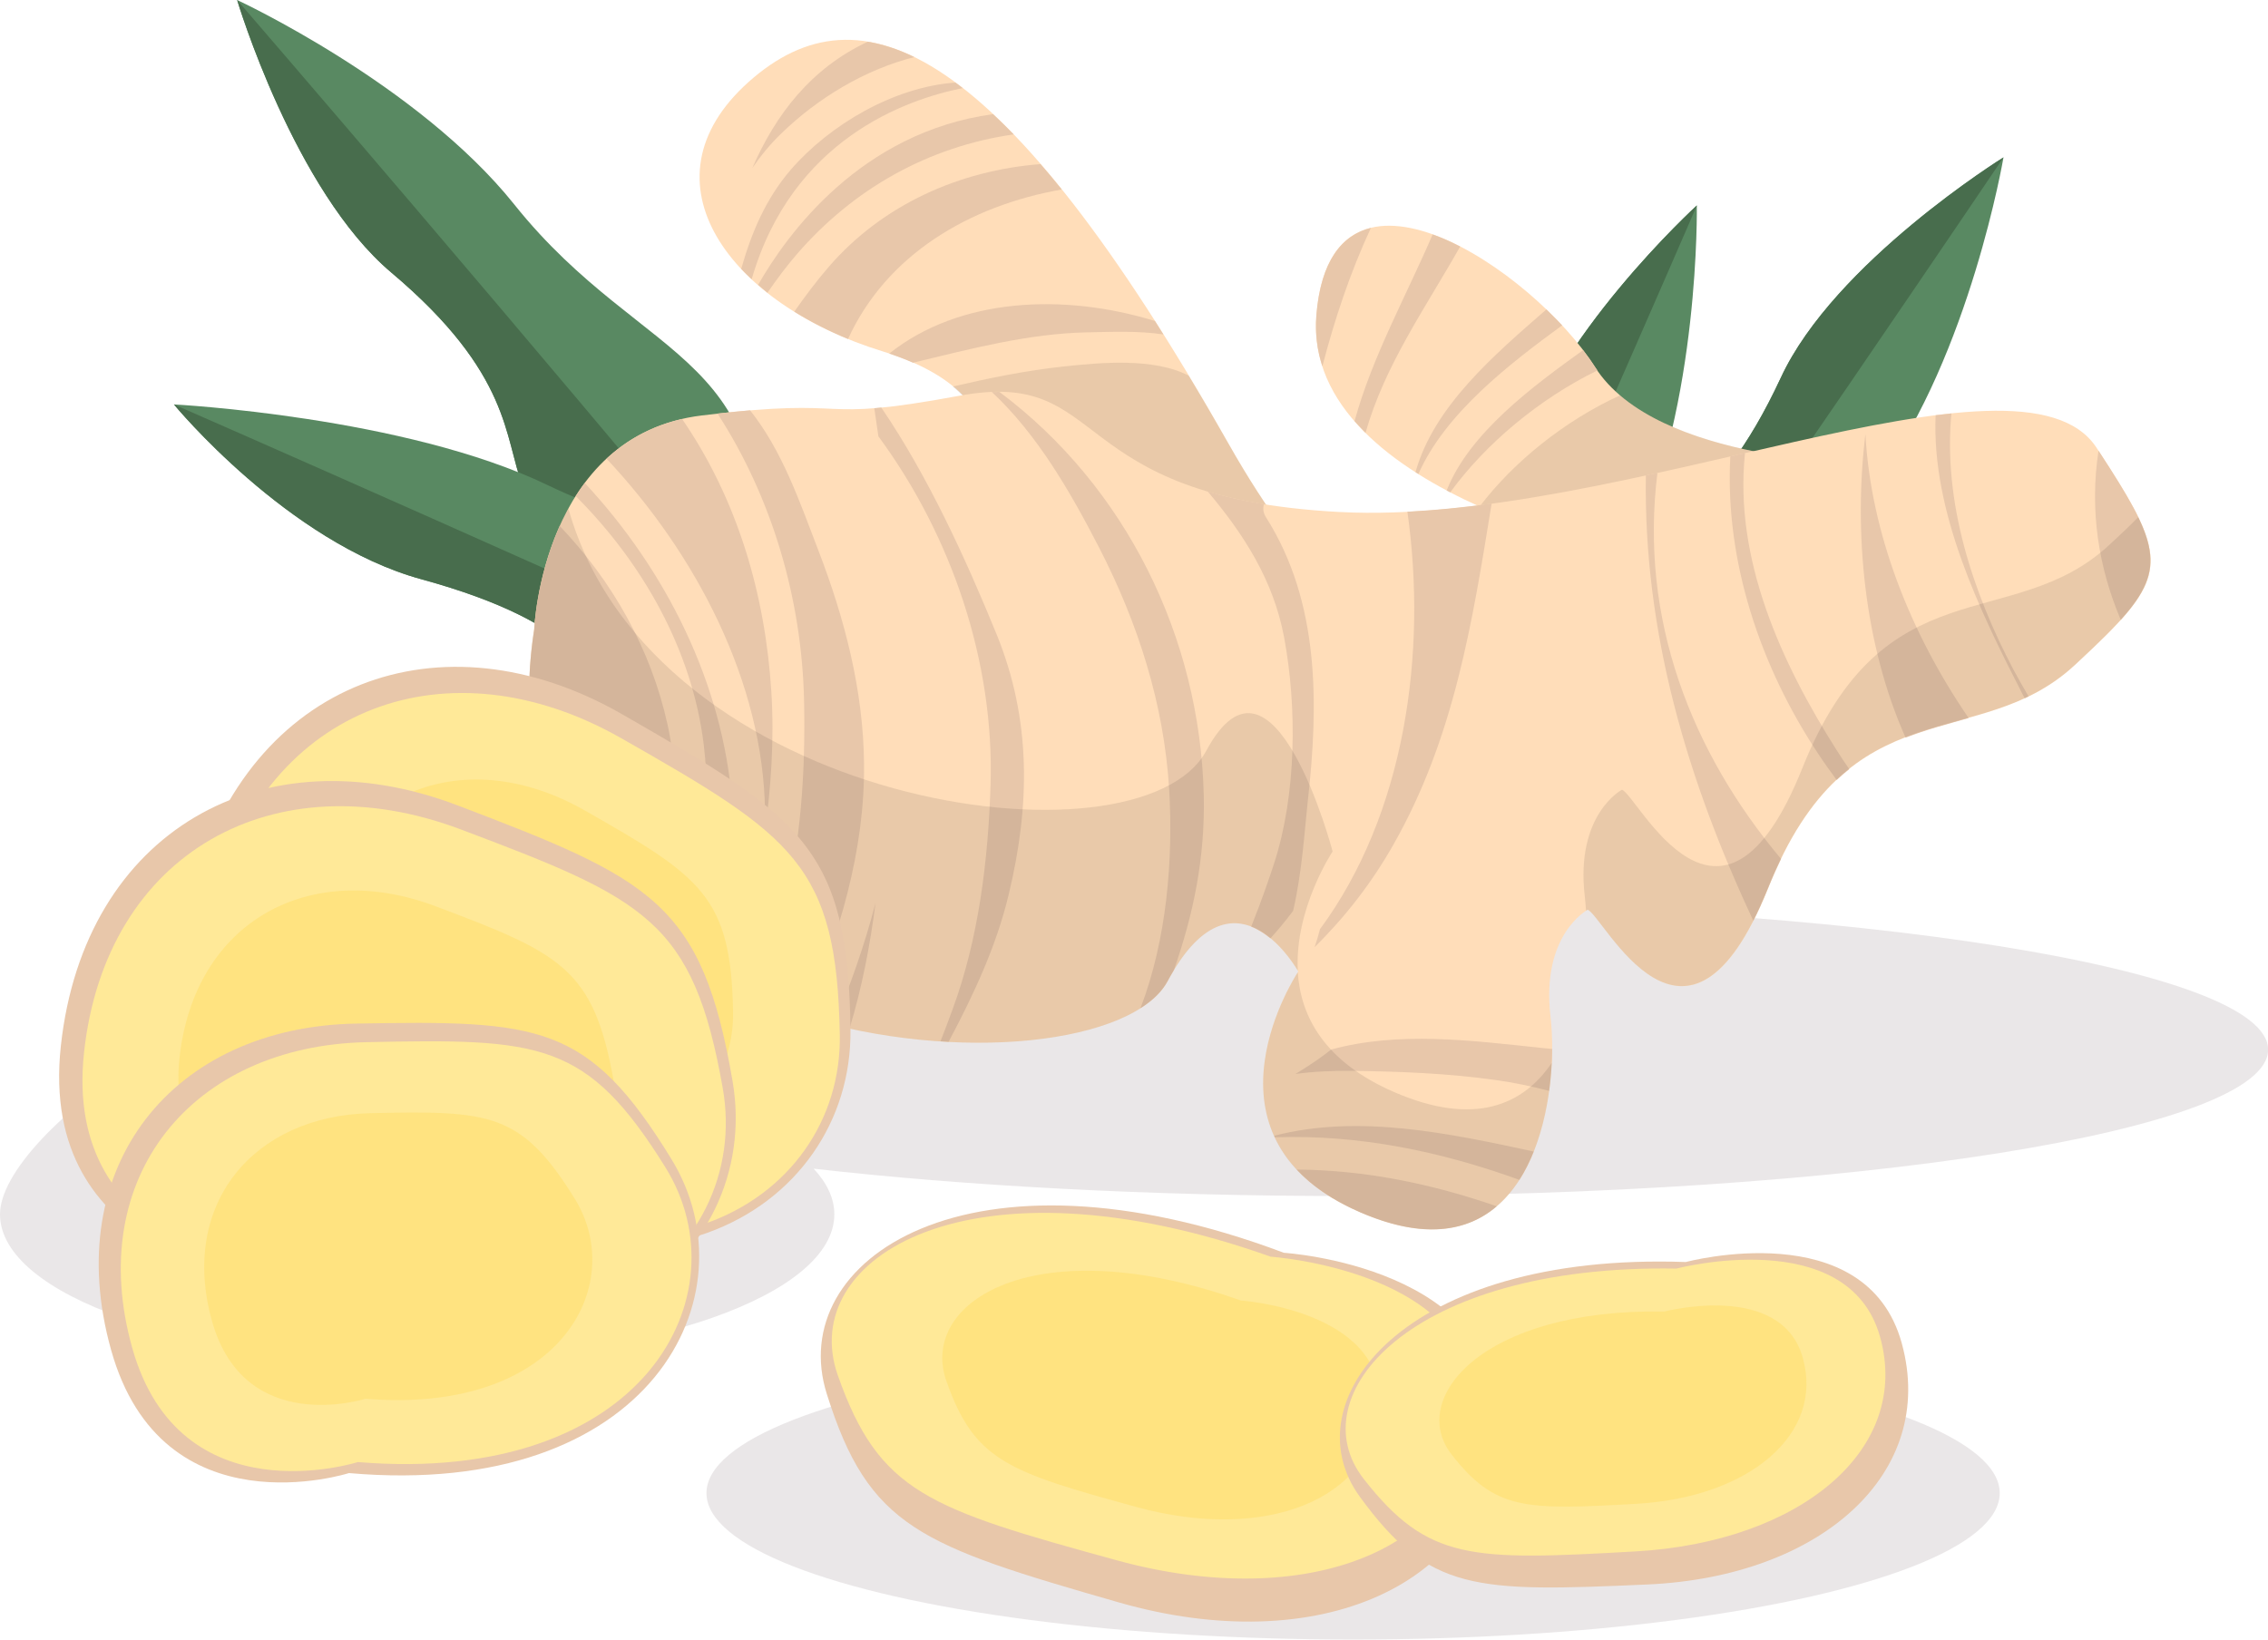 <?xml version="1.0" encoding="utf-8"?>
<!-- Generator: Adobe Illustrator 27.0.0, SVG Export Plug-In . SVG Version: 6.00 Build 0)  -->
<svg version="1.1" id="OBJECTS" xmlns="http://www.w3.org/2000/svg" xmlns:xlink="http://www.w3.org/1999/xlink" x="0px" y="0px"
	 viewBox="0 0 203.82 147.37" style="enable-background:new 0 0 203.82 147.37;" xml:space="preserve">
<style type="text/css">
	.st0{fill:#598962;}
	.st1{fill:#486D4D;}
	.st2{opacity:0.1;fill:#2B1116;}
	.st3{fill:#FFDDB9;}
	.st4{fill:#E8C7AA;}
	.st5{opacity:0.1;fill:#1E1A16;}
	.st6{fill:#FFE998;}
	.st7{opacity:0.5;fill:#FFDF68;}
</style>
<g>
	<g>
		<g>
			<g>
				<g>
					<g>
						<path class="st0" d="M67.51,54.5c0,0-13.7,6.83-20.52-10.77c-1.71-4.41-1-10.11-11.82-19.23C26.43,17.14,21.31,0,21.31,0
							s16.23,7.52,24.91,18.38C58.09,33.23,70.94,31.5,67.51,54.5z"/>
					</g>
					<path class="st1" d="M21.31,0c0,0,5.12,17.14,13.86,24.5c10.82,9.12,10.11,14.82,11.82,19.23
						c6.57,16.95,19.53,11.23,20.46,10.79C48.32,31.3,21.31,0,21.31,0z"/>
				</g>
				<g>
					<g>
						<path class="st0" d="M123.53,83.77c0,0-12.11-9.36,0.76-23.16c3.22-3.45,8.67-5.3,12.17-19.01
							c2.83-11.07,16.03-23.14,16.03-23.14s0.29,17.88-5.71,30.43C138.58,66.04,145.73,76.85,123.53,83.77z"/>
					</g>
					<path class="st1" d="M152.5,18.46c0,0-13.21,12.06-16.03,23.14c-3.5,13.71-8.95,15.55-12.17,19.01
						c-12.4,13.29-1.62,22.47-0.82,23.12C136.07,56.39,152.5,18.46,152.5,18.46z"/>
				</g>
				<g>
					<g>
						<path class="st0" d="M139.57,73.02c0,0-10.18-11.43,5.01-22.63c3.8-2.8,9.5-3.61,15.46-16.45
							c4.81-10.37,20.01-19.8,20.01-19.8s-3,17.63-11.21,28.86C157.63,58.35,162.67,70.29,139.57,73.02z"/>
					</g>
					<path class="st1" d="M180.05,14.15c0,0-15.2,9.43-20.01,19.8c-5.96,12.83-11.66,13.64-15.46,16.45
						c-14.64,10.79-5.72,21.79-5.05,22.58C156.93,48.41,180.05,14.15,180.05,14.15z"/>
				</g>
				<g>
					<g>
						<path class="st0" d="M83,66.49c0,0-14.29,9.86-26.6-2.4c-3.08-3.07-3.67-7.96-18.54-12.03
							c-12.02-3.29-22.23-15.71-22.23-15.71s20.79,1.08,33.6,7.26C66.75,52.04,81.3,46.62,83,66.49z"/>
					</g>
					<path class="st1" d="M15.63,36.35c0,0,10.21,12.42,22.23,15.71c14.87,4.08,15.46,8.97,18.54,12.03
						c11.86,11.81,25.55,3.09,26.54,2.44C54.87,53.52,15.63,36.35,15.63,36.35z"/>
				</g>
			</g>
			<path class="st2" d="M121.16,81.17c-45.65,0-82.66,5.89-82.66,13.16c0,0.56,0.25,1.12,0.68,1.66
				c-0.56-0.01,3.64-10.06,3.07-10.06C21.54,85.93,0,101.87,0,109.14c0,7.27,16.78,13.16,37.49,13.16c20.7,0,37.49-5.89,37.49-13.16
				c0-1.43-0.66-2.81-1.86-4.1c13.54,1.54,30.12,2.46,48.05,2.46c45.65,0,82.66-5.89,82.66-13.16
				C203.82,87.07,166.81,81.17,121.16,81.17z"/>
			<g>
				<g>
					<path class="st3" d="M110.41,39.88C90.02,3.89,77.31-1.61,67.27,7.37c-10.03,8.98-1.6,20.03,12.08,24.22
						c13.68,4.2,8.43,13.26,8.43,13.26l27.76,3C113.87,45.61,112.16,42.97,110.41,39.88z"/>
				</g>
				<path class="st3" d="M148.81,50.54c0,0-31.85-5.84-30.51-22.22c1.34-16.38,19.52-4.03,25.04,4.67
					c5.52,8.7,24.72,8.68,24.72,8.68l-20.49,7.55"/>
				<path class="st4" d="M77.98,3.75c-5.07,2.38-8.25,6.49-10.37,11.35c0.75-1.09,1.6-2.14,2.62-3.12
					c3.24-3.14,7.45-5.71,11.94-6.85C80.71,4.42,79.32,3.97,77.98,3.75z"/>
				<path class="st4" d="M74.48,23.98c-1.11,1.28-2.12,2.64-3.1,4.03c1.47,0.92,3.09,1.74,4.83,2.46
					c3.47-7.59,10.91-11.98,19.21-13.44c-0.65-0.8-1.28-1.56-1.91-2.28C86.25,15.31,79.32,18.38,74.48,23.98z"/>
				<path class="st4" d="M97.76,29.87c2.15-0.04,4.54-0.15,6.79,0.19c-0.25-0.4-0.51-0.82-0.76-1.21
					c-8.2-2.52-17.56-2.11-23.88,2.93c0.78,0.26,1.49,0.53,2.14,0.82C87.21,31.36,92.45,29.97,97.76,29.87z"/>
				<path class="st5" d="M115.54,47.86c-1.67-2.25-3.38-4.88-5.13-7.97c-1.22-2.15-2.41-4.19-3.58-6.12
					c-3.16-1.66-8.06-1.17-11.25-0.83c-3.37,0.36-6.67,1.04-9.96,1.8c5.42,4.45,2.14,10.13,2.14,10.13L115.54,47.86z"/>
				<path class="st4" d="M138.97,27.81c-4.64,4.05-10.1,8.68-11.76,14.62c0.09,0.06,0.17,0.12,0.26,0.17
					c2.41-5.45,8.12-9.85,12.92-13.36C139.94,28.77,139.46,28.29,138.97,27.81z"/>
				<path class="st4" d="M128.75,21.07c-2.34,5.45-5.44,11-7.02,16.78c0.32,0.36,0.65,0.71,0.99,1.06c1.7-6.07,5.41-11.27,8.5-16.75
					C130.39,21.73,129.57,21.36,128.75,21.07z"/>
				<path class="st4" d="M123.2,20.48c-2.6,0.64-4.5,2.96-4.9,7.84c-0.13,1.64,0.07,3.17,0.54,4.6
					C119.95,28.66,121.34,24.49,123.2,20.48z"/>
				<path class="st4" d="M142.27,31.47c-4.52,3.25-10.22,7.44-12.26,12.61c0.11,0.06,0.21,0.12,0.32,0.17
					c3.16-4.34,7.96-8.38,13.23-10.96c-0.07-0.1-0.15-0.2-0.21-0.3C143.02,32.49,142.66,31.98,142.27,31.47z"/>
				<path class="st5" d="M168.06,41.67c0,0-15.23,0.01-22.46-6.14c-4.97,2.26-9.61,6.01-12.63,10c7.82,3.54,15.84,5.01,15.84,5.01
					l-1.25-1.32L168.06,41.67z"/>
				<path class="st3" d="M48.01,56.55c0,0,0.69-17.46,15.07-19.21c14.38-1.75,9.43,0.77,23.14-1.77
					c13.71-2.53,9.11,9.14,34.19,10.45c25.08,1.31,61.18-16.19,68-5.78c6.82,10.41,6.73,11.5-1.96,19.55
					c-8.69,8.05-20.21,1.64-27.55,20.02c-7.34,18.38-14.8,2.44-16.22,1.96c0,0-4.2,2.21-3.34,9.58c0.86,7.37-1.62,24.32-17.13,17.59
					c-15.51-6.74-5.54-21.62-5.54-21.62s-5.73-10.32-11.75,0.87C98.91,99.38,41.89,95.83,48.01,56.55z"/>
				<path class="st4" d="M57.34,83.59c3.37-5.22,3.99-12.36,2.65-18.47c-1.5-6.81-4.96-12.88-9.69-17.85
					c-2.1,4.7-2.29,9.26-2.29,9.26C46.09,68.86,50.37,77.66,57.34,83.59z"/>
				<path class="st4" d="M68.69,75.1c0.61-4.27,0.9-8.64,0.63-12.91c-0.55-8.82-3.07-17.33-8.02-24.53
					c-2.82,0.65-5.04,1.94-6.79,3.57c8.02,8.53,14.11,20.12,14.24,31.75C68.75,73.7,68.73,74.4,68.69,75.1z"/>
				<path class="st4" d="M70.36,81.97c-0.74,2.79-1.77,5.28-3,7.66c1.6,0.67,3.24,1.26,4.9,1.76c3.18-7.31,5.47-14.96,5.39-22.75
					c-0.07-6.64-1.74-13.03-4.12-19.21c-1.66-4.32-3.22-8.9-6.12-12.55c-0.87,0.07-1.83,0.17-2.93,0.29
					c4.95,7.63,7.59,16.78,7.78,25.84C72.39,69.29,71.99,75.88,70.36,81.97z"/>
				<path class="st4" d="M78.68,81.16c-0.97,3.73-2.25,7.38-3.75,10.95c0.47,0.12,0.95,0.22,1.42,0.33
					C77.46,88.77,78.2,84.98,78.68,81.16z"/>
				<path class="st4" d="M89.55,56.98c-2.79-6.83-6.16-14.19-10.35-20.35c-0.22,0.02-0.43,0.04-0.63,0.06
					c0.12,0.84,0.24,1.69,0.37,2.53c6.59,8.94,10.42,20.27,10.08,31.3c-0.21,6.76-1.07,13.86-3.43,20.24
					c-0.34,0.92-0.69,1.87-1.07,2.83c0.24,0.02,0.49,0.04,0.73,0.05c2.24-4.23,4.28-8.55,5.4-13.24
					C92.58,72.4,92.7,64.68,89.55,56.98z"/>
				<path class="st4" d="M102.49,90.62c1.11-0.7,1.95-1.51,2.44-2.43c0.19-0.35,0.37-0.67,0.56-0.98c1.76-5.03,2.82-10.1,2.69-15.76
					c-0.34-14.15-6.99-27.72-18.37-36.23c-0.22,0-0.45,0-0.68,0.01c4.13,3.85,7.1,9.06,9.64,13.98c3.5,6.79,5.83,14.06,6.3,21.72
					C105.44,77.18,104.87,84.41,102.49,90.62z"/>
				<path class="st4" d="M114.51,77.57c-0.31,0.96-1.05,3.18-2.07,5.72c0.63,0.24,1.21,0.63,1.73,1.05c0.72-0.79,1.4-1.62,2.04-2.47
					c0.81-3.47,1.03-7.23,1.32-9.88c0.97-8.68,1.09-17.86-3.76-25.5c-0.26-0.4-0.29-0.81-0.18-1.18c-1.9-0.31-3.57-0.69-5.05-1.13
					c3.22,3.82,5.9,7.96,6.86,13.11C116.58,63.6,116.5,71.42,114.51,77.57z"/>
				<path class="st4" d="M118.14,85.13c2.74-2.7,5.13-5.77,7.08-9.21c5.47-9.62,7.1-19.99,8.83-30.66
					c-2.57,0.35-5.11,0.61-7.57,0.73c1.8,12.74-0.22,27.18-7.86,37.53C118.48,84.08,118.32,84.61,118.14,85.13z"/>
				<path class="st4" d="M116.53,105.12c1.32,1.43,3.17,2.74,5.68,3.83c5.7,2.48,9.64,1.75,12.3-0.53
					C128.71,106.41,122.71,105.16,116.53,105.12z"/>
				<path class="st4" d="M138.48,94.18c-6.32-0.67-12.78-1.5-18.85,0.15c-0.21,0.16-0.42,0.33-0.64,0.49
					c-0.83,0.62-1.7,1.17-2.58,1.71c1.65-0.23,3.34-0.29,4.95-0.28c4.31,0.04,8.76,0.22,13.03,0.82c1.67,0.23,3.27,0.57,4.83,0.98
					c0.18-1.31,0.26-2.58,0.27-3.77C139.15,94.25,138.81,94.22,138.48,94.18z"/>
				<path class="st4" d="M190.59,55.72c4.25-4.71,3.31-7.08-2-15.21C187.77,45.86,188.59,51.01,190.59,55.72z"/>
				<path class="st4" d="M180.93,60.16c-3.67-6.96-6.31-15.05-5.56-23c-0.47,0.05-0.94,0.1-1.42,0.16
					c-0.37,8.71,3.99,17.64,7.85,25.15c0.05,0.1,0.11,0.19,0.16,0.29c0.11-0.05,0.23-0.12,0.34-0.17
					C181.83,61.79,181.37,60.97,180.93,60.16z"/>
				<path class="st4" d="M167.64,39.02c-1.07,8.76-0.13,18.9,3.61,27.28c1.87-0.73,3.78-1.22,5.67-1.76
					C171.65,56.85,168.13,47.91,167.64,39.02z"/>
				<path class="st4" d="M165.1,67.49c-5.04-7.92-9.28-17.25-8.28-26.77c-0.44,0.1-0.88,0.2-1.32,0.3
					c-0.51,9.43,2.73,18.97,7.93,26.78c0.52,0.79,1.07,1.55,1.63,2.31c0.37-0.35,0.75-0.68,1.13-0.98
					C165.81,68.59,165.45,68.04,165.1,67.49z"/>
				<path class="st4" d="M148.95,42.5c-0.35,0.08-0.69,0.15-1.04,0.23c-0.22,14.18,3.75,27.42,9.66,40.03
					c0.44-0.87,0.88-1.84,1.33-2.94c0.38-0.94,0.77-1.81,1.16-2.62C152,67.59,147.31,55.65,148.95,42.5z"/>
				<path class="st4" d="M114.51,102.08c0.02,0.05,0.04,0.1,0.06,0.14c7.57-0.26,14.92,1.27,21.98,3.83
					c0.5-0.79,0.93-1.65,1.29-2.55C130.28,101.87,122.12,100.11,114.51,102.08z"/>
				<path class="st4" d="M59.62,85.37c0.87,0.62,1.77,1.2,2.7,1.74c2.19-4.72,3.9-9.54,3.48-14.94
					c-0.83-10.71-5.93-20.9-13.25-28.76c-0.29,0.38-0.56,0.78-0.81,1.18c6.03,6.03,10.46,13.85,11.5,22.32
					C64.02,73.3,63.03,80.16,59.62,85.37z"/>
				<g>
					<path class="st4" d="M86.51,7.92c-0.22-0.17-0.43-0.35-0.65-0.5c-5.53,0.39-11.31,3.8-14.8,7.84
						c-2.26,2.63-3.54,5.69-4.45,8.91c0.3,0.32,0.61,0.62,0.94,0.93C71.17,12.57,81.35,8.95,86.51,7.92z"/>
					<path class="st4" d="M68.13,25.6c0.28,0.24,0.55,0.48,0.84,0.71c0.83-1.2,1.69-2.36,2.62-3.44c5.13-5.94,11.89-9.7,19.51-10.79
						c-0.63-0.65-1.25-1.25-1.86-1.82C77.34,11.89,70.72,21.06,68.13,25.6z"/>
				</g>
				<g>
					<path class="st5" d="M125.3,98.16c-6.34-2.75-8.42-6.86-8.67-10.77c-0.66,1.03-9.36,15.07,5.58,21.56
						c13.01,5.65,16.85-5.37,17.24-13.42C136.91,99.3,132.52,101.29,125.3,98.16z"/>
					<path class="st5" d="M116.63,87.24c-0.29-5.59,3.13-10.71,3.13-10.71s-5.33-20.25-11.35-9.06
						c-6.02,11.19-49.73,5.09-57.32-21.72c0,0,0-0.04,0.01-0.1c-2.86,5.21-3.09,10.89-3.09,10.89
						c-6.12,39.29,50.9,42.84,56.92,31.65C110.64,77.57,116.09,86.32,116.63,87.24z"/>
					<path class="st5" d="M189.53,49c-8.69,8.05-20.21,1.64-27.55,20.02c-7.34,18.38-14.8,2.44-16.22,1.96c0,0-4.2,2.21-3.34,9.58
						c0.05,0.4,0.08,0.84,0.11,1.29c0.09-0.06,0.14-0.09,0.14-0.09c1.42,0.48,8.88,16.42,16.22-1.96s18.86-11.97,27.55-20.02
						c6.54-6.06,8.2-8.18,5.72-13.3C191.4,47.26,190.53,48.08,189.53,49z"/>
				</g>
			</g>
			<g>
				<g>
					<path class="st4" d="M31.72,103.22c0,0-19.51-4.52-14.41-23.27c5.1-18.75,22.33-25.08,38.57-15.77
						c16.24,9.31,20.36,12.08,20.55,28.39C76.62,108.88,56.8,121.35,31.72,103.22z"/>
					<path class="st6" d="M33.07,102.72c0,0-18.55-4.33-13.8-21.84c4.75-17.51,21.07-23.34,36.54-14.54
						C71.28,75.14,75.21,77.75,75.47,93C75.74,108.26,56.98,119.81,33.07,102.72z"/>
					<path class="st7" d="M37.05,97.56c0,0-12.62-2.94-9.39-14.85c3.23-11.91,14.33-15.87,24.85-9.89s13.19,7.76,13.37,18.13
						C66.06,101.32,53.31,109.18,37.05,97.56z"/>
				</g>
				<g>
					<path class="st4" d="M23.34,114.72c0,0-19.98-1.41-17.87-20.73s18.14-28.26,35.63-21.61c17.49,6.66,22,8.75,24.74,24.83
						C68.58,113.29,50.95,128.71,23.34,114.72z"/>
					<path class="st6" d="M24.6,114.02c0,0-19-1.37-17.05-19.41c1.95-18.04,17.16-26.34,33.81-20.08
						c16.65,6.27,20.94,8.23,23.59,23.26C67.61,112.82,50.89,127.16,24.6,114.02z"/>
					<path class="st7" d="M27.72,108.3c0,0-12.92-0.93-11.59-13.2c1.33-12.27,11.67-17.92,23-13.65
						c11.33,4.26,14.24,5.6,16.04,15.82C56.97,107.48,45.6,117.24,27.72,108.3z"/>
				</g>
				<g>
					<path class="st4" d="M31.36,132.4c0,0-16.78,5.39-21.38-11.08C5.38,104.84,15.54,92.29,32.01,92
						c16.47-0.29,20.83-0.06,28.33,12.18S58.49,134.78,31.36,132.4z"/>
					<path class="st6" d="M32.16,131.41c0,0-15.97,5.1-20.28-10.27S17.28,94,32.93,93.67c15.65-0.33,19.8-0.13,26.88,11.27
						C66.89,116.35,57.93,133.54,32.16,131.41z"/>
					<path class="st7" d="M32.84,125.72c0,0-10.86,3.47-13.79-6.99c-2.93-10.46,3.67-18.46,14.31-18.68
						c10.65-0.23,13.47-0.09,18.28,7.67C56.46,115.47,50.36,127.16,32.84,125.72z"/>
				</g>
			</g>
		</g>
		<g>
			<ellipse class="st2" cx="121.6" cy="134.2" rx="58.11" ry="13.16"/>
			<g>
				<g>
					<path class="st4" d="M115.38,112.6c0,0,19.95,1.23,19.13,15.62c-0.82,14.39-16.15,20.92-33.98,15.8
						c-17.83-5.12-22.45-6.72-26.23-18.74C70.51,113.26,87.01,101.93,115.38,112.6z"/>
					<path class="st6" d="M114.19,112.95c0,0,18.96,1.28,18.33,13.84c-0.63,12.57-15.13,18.11-32.12,13.46
						c-16.99-4.66-21.39-6.1-25.11-16.64C71.58,113.07,87.14,103.33,114.19,112.95z"/>
					<path class="st7" d="M111.51,116.89c0,0,12.9,0.87,12.47,9.41c-0.43,8.55-10.29,12.32-21.85,9.15s-14.55-4.15-17.08-11.32
						C82.53,116.97,93.11,110.35,111.51,116.89z"/>
				</g>
				<g>
					<path class="st4" d="M151.5,113.43c0,0,16.21-4.36,19.41,7.31c3.2,11.67-7.26,20.97-22.82,21.67
						c-15.56,0.7-19.66,0.66-25.89-7.89C115.97,125.97,126.07,112.53,151.5,113.43z"/>
					<path class="st6" d="M150.65,114.02c0,0,15.43-4.06,18.3,6.11c2.86,10.17-7.19,18.47-21.96,19.31
						c-14.77,0.84-18.66,0.87-24.44-6.52C116.77,125.53,126.55,113.61,150.65,114.02z"/>
					<path class="st7" d="M149.57,117.88c0,0,10.5-2.76,12.44,4.15c1.95,6.92-4.89,12.56-14.94,13.13
						c-10.04,0.57-12.69,0.59-16.62-4.43C126.53,125.71,133.18,117.6,149.57,117.88z"/>
				</g>
			</g>
		</g>
	</g>
</g>
</svg>

